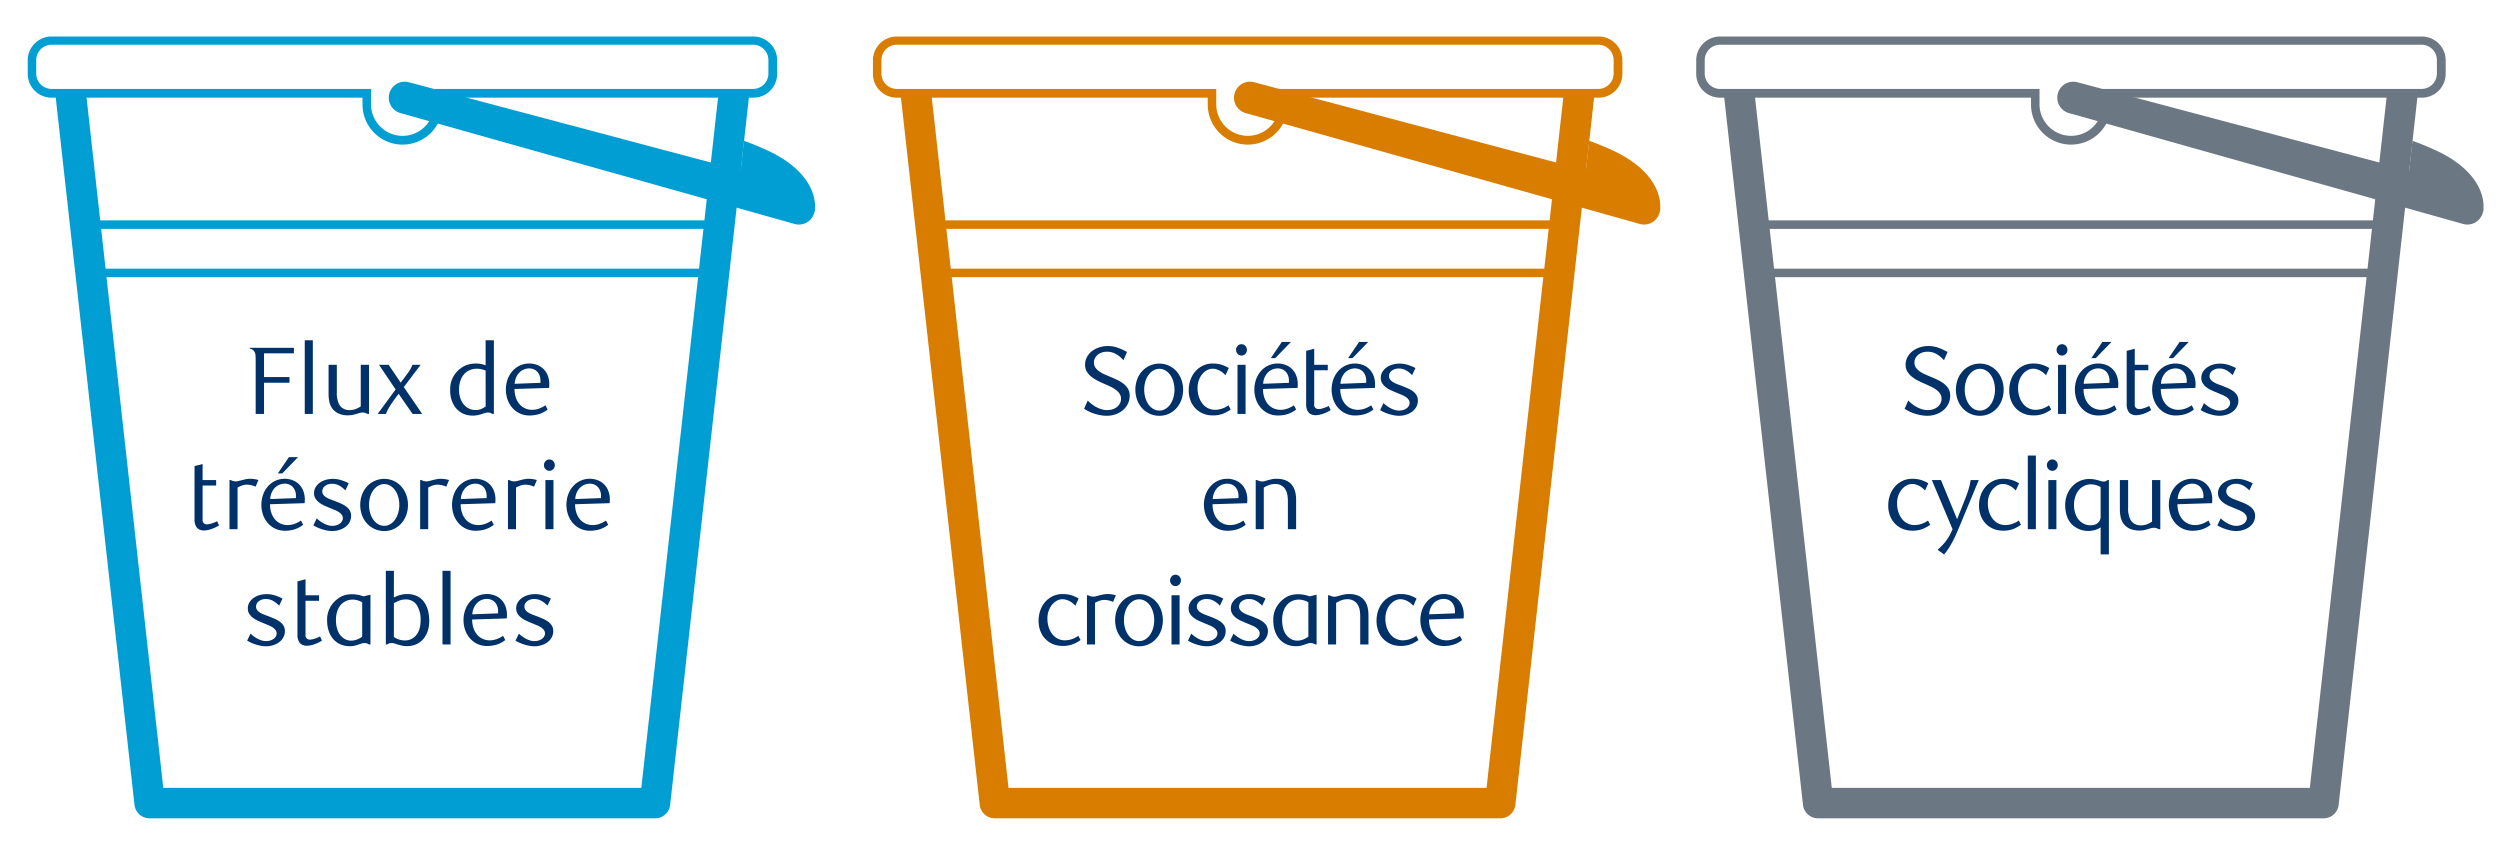 <svg id="Layer_1" data-name="Layer 1" xmlns="http://www.w3.org/2000/svg" viewBox="0 0 911 309"><path d="M238.7,298.2H54.5a5.529,5.529,0,0,1-5.5-5L20.2,34.6l11.1-1.2L59.5,287.1H233.7L261.9,33.4,273,34.6,244.2,293.3A5.522,5.522,0,0,1,238.7,298.2Z" style="fill:#009ed3"/><rect x="31.6" y="80.3" width="230.1" height="3.1" style="fill:#009ed3"/><rect x="33.7" y="97.9" width="225.8" height="3.1" style="fill:#009ed3"/><path d="M146.7,52.7a14.617,14.617,0,0,1-14.6-14.6V35.6H18.8a8.706,8.706,0,0,1-8.7-8.7V22a8.706,8.706,0,0,1,8.7-8.7H274.5a8.706,8.706,0,0,1,8.7,8.7v4.9a8.706,8.706,0,0,1-8.7,8.7H161.3v2.5A14.617,14.617,0,0,1,146.7,52.7ZM18.8,16.3a5.591,5.591,0,0,0-5.6,5.6v4.9a5.591,5.591,0,0,0,5.6,5.6H135.2V38a11.5,11.5,0,0,0,23,0V32.4H274.4a5.591,5.591,0,0,0,5.6-5.6V21.9a5.591,5.591,0,0,0-5.6-5.6Z" style="fill:#009ed3"/><path d="M297,75.7c.2-4.9-2.5-13.4-15.7-20.1a106.631,106.631,0,0,0-10.2-4.3l-1.2,10.8L149.1,30a5.824,5.824,0,1,0-3.2,11.2L289.5,81.6a5.81,5.81,0,0,0,7.2-4,4.432,4.432,0,0,0,.3-1.9" style="fill:#009ed3"/><path d="M546.7,298.2H362.5a5.529,5.529,0,0,1-5.5-5L328.2,34.6l11.1-1.2,28.2,253.7H541.7L569.9,33.4,581,34.6,552.2,293.3A5.522,5.522,0,0,1,546.7,298.2Z" style="fill:#d87d00"/><rect x="339.6" y="80.3" width="230.1" height="3.1" style="fill:#d87d00"/><rect x="341.7" y="97.9" width="225.8" height="3.1" style="fill:#d87d00"/><path d="M454.7,52.7a14.617,14.617,0,0,1-14.6-14.6V35.6H326.8a8.706,8.706,0,0,1-8.7-8.7V22a8.706,8.706,0,0,1,8.7-8.7H582.5a8.706,8.706,0,0,1,8.7,8.7v4.9a8.706,8.706,0,0,1-8.7,8.7H469.3v2.5A14.617,14.617,0,0,1,454.7,52.7ZM326.8,16.3a5.591,5.591,0,0,0-5.6,5.6v4.9a5.591,5.591,0,0,0,5.6,5.6H443.2V38a11.5,11.5,0,0,0,23,0V32.4H582.4a5.591,5.591,0,0,0,5.6-5.6V21.9a5.591,5.591,0,0,0-5.6-5.6Z" style="fill:#d87d00"/><path d="M605,75.7c.2-4.9-2.5-13.4-15.7-20.1a106.631,106.631,0,0,0-10.2-4.3l-1.2,10.8L457.1,30a5.824,5.824,0,0,0-3.2,11.2L597.5,81.6a5.81,5.81,0,0,0,7.2-4,4.432,4.432,0,0,0,.3-1.9" style="fill:#d87d00"/><path d="M846.7,298.2H662.5a5.529,5.529,0,0,1-5.5-5L628.2,34.6l11.1-1.2,28.2,253.7H841.7L869.9,33.4,881,34.6,852.2,293.3A5.522,5.522,0,0,1,846.7,298.2Z" style="fill:#6b7782"/><rect x="639.6" y="80.3" width="230.1" height="3.1" style="fill:#6b7782"/><rect x="641.7" y="97.9" width="225.8" height="3.1" style="fill:#6b7782"/><path d="M754.7,52.7a14.617,14.617,0,0,1-14.6-14.6V35.6H626.8a8.706,8.706,0,0,1-8.7-8.7V22a8.706,8.706,0,0,1,8.7-8.7H882.5a8.706,8.706,0,0,1,8.7,8.7v4.9a8.706,8.706,0,0,1-8.7,8.7H769.3v2.5A14.617,14.617,0,0,1,754.7,52.7ZM626.8,16.3a5.591,5.591,0,0,0-5.6,5.6v4.9a5.591,5.591,0,0,0,5.6,5.6H743.2V38a11.5,11.5,0,0,0,23,0V32.4H882.4a5.591,5.591,0,0,0,5.6-5.6V21.9a5.591,5.591,0,0,0-5.6-5.6Z" style="fill:#6b7782"/><path d="M905,75.7c.2-4.9-2.5-13.4-15.7-20.1a106.631,106.631,0,0,0-10.2-4.3l-1.2,10.8L757.1,30a5.824,5.824,0,0,0-3.2,11.2L897.5,81.6a5.81,5.81,0,0,0,7.2-4,4.432,4.432,0,0,0,.3-1.9" style="fill:#6b7782"/><path d="M107.1,128.76H96.213v8.645h9.276v2.065H96.213v11.375H93.168V131.56q0-1.19-.069-2.118a2.656,2.656,0,0,0-.56-1.522,2.03,2.03,0,0,0-.683-.595,2.12,2.12,0,0,0-.857-.28v-.316h16.1Z" style="fill:#003168"/><path d="M113.993,150.845h-2.94V124h2.94Z" style="fill:#003168"/><path d="M134.468,150.845h-.456a10.547,10.547,0,0,0-1.018-.4,2.667,2.667,0,0,0-.806-.122,4.084,4.084,0,0,0-1.141.157q-.543.157-1.157.35t-1.351.35a8.1,8.1,0,0,1-1.684.158,8.241,8.241,0,0,1-3.544-.683,5.942,5.942,0,0,1-2.35-1.977,6.846,6.846,0,0,1-.965-2.363,14.206,14.206,0,0,1-.263-2.852V132.925h3.01v10.01a8.894,8.894,0,0,0,.837,4.41,3.928,3.928,0,0,0,1.568,1.575,4.421,4.421,0,0,0,2.127.525,6.419,6.419,0,0,0,2.3-.385,9.019,9.019,0,0,0,1.883-.98V132.925h3.01Z" style="fill:#003168"/><path d="M147.138,141.045l6.72,9.8h-3.5l-5.075-7.315a47.532,47.532,0,0,0-3.1,4.287,15.264,15.264,0,0,0-1.558,3.028h-3.01l6.545-8.925-6.055-8.995h3.5l4.41,6.51q1.751-2.275,2.817-3.8a10.6,10.6,0,0,0,1.453-2.712h3.01Z" style="fill:#003168"/><path d="M179.967,150.845h-.491a3.9,3.9,0,0,0-.842-.4,2.553,2.553,0,0,0-.771-.122,3.741,3.741,0,0,0-1.123.175q-.561.175-1.21.385c-.433.14-.912.267-1.438.385a8.26,8.26,0,0,1-1.772.175,8.1,8.1,0,0,1-3.876-.875,7.576,7.576,0,0,1-2.648-2.31,9.6,9.6,0,0,1-1.333-2.8,11.929,11.929,0,0,1-.421-3.29,9.374,9.374,0,0,1,3.78-7.91,7.838,7.838,0,0,1,2.59-1.348,9.934,9.934,0,0,1,2.905-.437,9.478,9.478,0,0,1,2.17.21,15.251,15.251,0,0,1,1.471.42V124h3.009Zm-3.009-15.82a10.6,10.6,0,0,0-1.6-.49,7.483,7.483,0,0,0-1.6-.175,6.635,6.635,0,0,0-2.477.472,5.737,5.737,0,0,0-2.074,1.418,6.794,6.794,0,0,0-1.413,2.415,10.336,10.336,0,0,0-.523,3.465,9.6,9.6,0,0,0,.366,2.625,7.321,7.321,0,0,0,1.116,2.327,5.855,5.855,0,0,0,1.9,1.68,5.454,5.454,0,0,0,2.72.648,4.915,4.915,0,0,0,2.162-.455,8.032,8.032,0,0,0,1.431-.84Z" style="fill:#003168"/><path d="M187.492,141.745a9.665,9.665,0,0,0,.489,3.167,7.13,7.13,0,0,0,1.348,2.4,5.837,5.837,0,0,0,2.03,1.5,6.14,6.14,0,0,0,2.537.525,7.519,7.519,0,0,0,2.451-.42,10.258,10.258,0,0,0,2.415-1.225l.8,1.54a10.089,10.089,0,0,1-3.307,1.715,12.238,12.238,0,0,1-3.307.455,8.262,8.262,0,0,1-3.465-.718,8.167,8.167,0,0,1-2.723-2,9.168,9.168,0,0,1-1.785-3.01,11.236,11.236,0,0,1,.011-7.49,9.454,9.454,0,0,1,1.789-3.01,8.15,8.15,0,0,1,2.7-1.995,8.227,8.227,0,0,1,6.156-.227,6.74,6.74,0,0,1,2.333,1.435,6.832,6.832,0,0,1,1.6,2.38,8.624,8.624,0,0,1,.6,3.325q0,.281-.018.629t-.052.631Zm9.415-2.24a2.482,2.482,0,0,0,.034-.4v-.367a5.216,5.216,0,0,0-.331-1.925,4.2,4.2,0,0,0-.872-1.4,3.676,3.676,0,0,0-1.272-.858,3.956,3.956,0,0,0-1.5-.3,5.047,5.047,0,0,0-3.7,1.487,6.272,6.272,0,0,0-1.708,4.112Z" style="fill:#003168"/><path d="M78.608,192.127a13.779,13.779,0,0,1-1.418.6,11.551,11.551,0,0,1-1.487.42,7,7,0,0,1-1.417.157,4.024,4.024,0,0,1-1.4-.245,2.819,2.819,0,0,1-1.156-.805,4.637,4.637,0,0,1-.839-3.01V169.85l2.94-.77v5.845h4.935v1.995H73.831v12.32a1.537,1.537,0,0,0,1.715,1.82,3.757,3.757,0,0,0,.91-.122c.326-.083.659-.181,1-.3s.653-.24.945-.368.531-.239.718-.333l.7,1.506A10.225,10.225,0,0,1,78.608,192.127Z" style="fill:#003168"/><path d="M93.15,177.34a8.134,8.134,0,0,0-3.08-.736,5.756,5.756,0,0,0-1.715.263,9.77,9.77,0,0,0-1.785.789v15.189H83.63v-17.92h.455a4.156,4.156,0,0,0,.945.376,3.593,3.593,0,0,0,.875.113,4.39,4.39,0,0,0,1.1-.15l1.225-.322q.648-.168,1.4-.321a8.317,8.317,0,0,1,1.627-.151,10.772,10.772,0,0,1,2.906.455Z" style="fill:#003168"/><path d="M98.4,183.744a9.64,9.64,0,0,0,.49,3.168,7.121,7.121,0,0,0,1.347,2.4,5.831,5.831,0,0,0,2.03,1.5,6.141,6.141,0,0,0,2.538.526,7.544,7.544,0,0,0,2.45-.42,10.258,10.258,0,0,0,2.415-1.225l.8,1.539a10.1,10.1,0,0,1-3.308,1.715,12.2,12.2,0,0,1-3.307.455,8.28,8.28,0,0,1-3.465-.716,8.17,8.17,0,0,1-2.723-2,9.158,9.158,0,0,1-1.785-3.01,11.236,11.236,0,0,1,.011-7.49,9.454,9.454,0,0,1,1.789-3.01,8.13,8.13,0,0,1,2.7-1.994,8.221,8.221,0,0,1,6.156-.228,6.74,6.74,0,0,1,2.333,1.435,6.819,6.819,0,0,1,1.6,2.38,8.6,8.6,0,0,1,.6,3.325c0,.187-.006.4-.018.629s-.029.445-.052.63Zm9.415-2.239a2.5,2.5,0,0,0,.035-.4v-.368a5.232,5.232,0,0,0-.331-1.924,4.218,4.218,0,0,0-.873-1.4,3.66,3.66,0,0,0-1.272-.857,3.938,3.938,0,0,0-1.5-.3,5.047,5.047,0,0,0-3.7,1.487,6.272,6.272,0,0,0-1.708,4.112Zm-4.958-9h-1.609l4.022-5.915h3.323Z" style="fill:#003168"/><path d="M125.841,178.705a9.5,9.5,0,0,0-2.118-1.7,5.2,5.2,0,0,0-2.712-.719,4.035,4.035,0,0,0-2.555.79,2.415,2.415,0,0,0-1.016,1.982,2.012,2.012,0,0,0,.368,1.21,3.63,3.63,0,0,0,1,.912,8.893,8.893,0,0,0,1.452.736q.822.333,1.733.648,1.049.423,2.117.877a10.3,10.3,0,0,1,1.908,1.052,5.237,5.237,0,0,1,1.382,1.439,3.6,3.6,0,0,1,.542,2,4.775,4.775,0,0,1-.577,2.367,5.36,5.36,0,0,1-1.54,1.736,7.492,7.492,0,0,1-2.2,1.087,8.513,8.513,0,0,1-2.537.386,10.054,10.054,0,0,1-1.855-.178,16.12,16.12,0,0,1-1.855-.464,14.885,14.885,0,0,1-1.733-.66,13,13,0,0,1-1.452-.763l1.225-2.555a9.527,9.527,0,0,0,1.137.962,12.446,12.446,0,0,0,1.383.875,8.021,8.021,0,0,0,1.54.648,5.5,5.5,0,0,0,1.61.244,4.953,4.953,0,0,0,1.54-.226,4.3,4.3,0,0,0,1.207-.594,2.851,2.851,0,0,0,.8-.873,2.141,2.141,0,0,0,.3-1.1,2.021,2.021,0,0,0-.4-1.239,4.128,4.128,0,0,0-1.068-.979,8.84,8.84,0,0,0-1.522-.785q-.858-.35-1.768-.734-1.049-.418-2.065-.891a9.775,9.775,0,0,1-1.837-1.1,5.4,5.4,0,0,1-1.33-1.451,3.61,3.61,0,0,1-.507-1.938,4.155,4.155,0,0,1,.577-2.183,5.411,5.411,0,0,1,1.54-1.641,7.131,7.131,0,0,1,2.188-1.031,9.133,9.133,0,0,1,2.52-.349,9.943,9.943,0,0,1,3.167.5,17.123,17.123,0,0,1,2.642,1.116Z" style="fill:#003168"/><path d="M148.66,183.99a10.507,10.507,0,0,1-.682,3.85,9.376,9.376,0,0,1-1.855,3.01,8.365,8.365,0,0,1-2.748,1.96,8.19,8.19,0,0,1-3.36.7,8.39,8.39,0,0,1-3.412-.7,8.485,8.485,0,0,1-2.783-1.96,9.178,9.178,0,0,1-1.873-3.01,11.109,11.109,0,0,1,0-7.665,9.193,9.193,0,0,1,1.873-3.011,8.482,8.482,0,0,1,2.783-1.959,8.373,8.373,0,0,1,3.412-.7,8.174,8.174,0,0,1,3.36.7,8.362,8.362,0,0,1,2.748,1.959,9.391,9.391,0,0,1,1.855,3.011A10.41,10.41,0,0,1,148.66,183.99Zm-3.15.018a10.426,10.426,0,0,0-.419-3,7.992,7.992,0,0,0-1.151-2.409,5.736,5.736,0,0,0-1.745-1.607,4.208,4.208,0,0,0-2.163-.593,4.277,4.277,0,0,0-2.2.593,5.922,5.922,0,0,0-1.762,1.607A7.742,7.742,0,0,0,134.9,181a10.461,10.461,0,0,0-.418,3,10.325,10.325,0,0,0,.418,2.968,8.2,8.2,0,0,0,1.152,2.426,5.61,5.61,0,0,0,1.744,1.624,4.331,4.331,0,0,0,2.233.593,4.2,4.2,0,0,0,2.163-.593,5.613,5.613,0,0,0,1.745-1.624,8.223,8.223,0,0,0,1.151-2.426A10.291,10.291,0,0,0,145.51,184.008Z" style="fill:#003168"/><path d="M162.625,177.34a8.134,8.134,0,0,0-3.08-.736,5.747,5.747,0,0,0-1.715.263,9.77,9.77,0,0,0-1.785.789v15.189H153.1v-17.92h.455a4.156,4.156,0,0,0,.945.376,3.593,3.593,0,0,0,.875.113,4.376,4.376,0,0,0,1.1-.15l1.226-.322q.647-.168,1.4-.321a8.327,8.327,0,0,1,1.628-.151,10.771,10.771,0,0,1,2.9.455Z" style="fill:#003168"/><path d="M167.875,183.744a9.667,9.667,0,0,0,.49,3.168,7.14,7.14,0,0,0,1.348,2.4,5.822,5.822,0,0,0,2.03,1.5,6.137,6.137,0,0,0,2.537.526,7.535,7.535,0,0,0,2.45-.42,10.245,10.245,0,0,0,2.416-1.225l.8,1.539a10.089,10.089,0,0,1-3.307,1.715,12.2,12.2,0,0,1-3.308.455,8.272,8.272,0,0,1-3.464-.716,8.174,8.174,0,0,1-2.724-2,9.192,9.192,0,0,1-1.785-3.01,11.244,11.244,0,0,1,.012-7.49,9.454,9.454,0,0,1,1.789-3.01,8.12,8.12,0,0,1,2.7-1.994,8.221,8.221,0,0,1,6.156-.228,6.74,6.74,0,0,1,2.333,1.435,6.832,6.832,0,0,1,1.6,2.38,8.624,8.624,0,0,1,.6,3.325c0,.187,0,.4-.017.629s-.029.445-.052.63Zm9.416-2.239a2.609,2.609,0,0,0,.034-.4v-.368a5.211,5.211,0,0,0-.331-1.924,4.216,4.216,0,0,0-.872-1.4,3.669,3.669,0,0,0-1.272-.857,3.945,3.945,0,0,0-1.5-.3,5.045,5.045,0,0,0-3.7,1.487,6.273,6.273,0,0,0-1.709,4.112Z" style="fill:#003168"/><path d="M194.615,177.34a8.134,8.134,0,0,0-3.08-.736,5.751,5.751,0,0,0-1.715.263,9.77,9.77,0,0,0-1.785.789v15.189H185.1v-17.92h.455a4.156,4.156,0,0,0,.945.376,3.593,3.593,0,0,0,.875.113,4.39,4.39,0,0,0,1.1-.15l1.225-.322q.646-.168,1.4-.321a8.317,8.317,0,0,1,1.627-.151,10.765,10.765,0,0,1,2.905.455Z" style="fill:#003168"/><path d="M202.175,169.535a2.035,2.035,0,0,1-.56,1.417,1.855,1.855,0,0,1-1.435.612,1.83,1.83,0,0,1-1.382-.612,2,2,0,0,1-.578-1.417,2.089,2.089,0,0,1,.578-1.488,1.833,1.833,0,0,1,1.382-.612,1.858,1.858,0,0,1,1.435.612A2.126,2.126,0,0,1,202.175,169.535Zm-.49,23.31h-2.94v-17.92h2.94Z" style="fill:#003168"/><path d="M209.56,183.744a9.64,9.64,0,0,0,.49,3.168,7.121,7.121,0,0,0,1.347,2.4,5.84,5.84,0,0,0,2.03,1.5,6.141,6.141,0,0,0,2.538.526,7.544,7.544,0,0,0,2.45-.42,10.239,10.239,0,0,0,2.415-1.225l.8,1.539a10.1,10.1,0,0,1-3.307,1.715,12.206,12.206,0,0,1-3.308.455,8.28,8.28,0,0,1-3.465-.716,8.17,8.17,0,0,1-2.723-2,9.175,9.175,0,0,1-1.785-3.01,11.228,11.228,0,0,1,.012-7.49,9.433,9.433,0,0,1,1.788-3.01,8.13,8.13,0,0,1,2.7-1.994,8.224,8.224,0,0,1,6.157-.228,6.583,6.583,0,0,1,3.928,3.815,8.6,8.6,0,0,1,.6,3.325c0,.187-.006.4-.018.629s-.029.445-.052.63Zm9.415-2.239a2.5,2.5,0,0,0,.035-.4v-.368a5.232,5.232,0,0,0-.331-1.924,4.216,4.216,0,0,0-.872-1.4,3.673,3.673,0,0,0-1.273-.857,3.937,3.937,0,0,0-1.5-.3,5.047,5.047,0,0,0-3.7,1.487,6.277,6.277,0,0,0-1.708,4.112Z" style="fill:#003168"/><path d="M101.709,220.705a9.477,9.477,0,0,0-2.118-1.7,5.2,5.2,0,0,0-2.712-.719,4.037,4.037,0,0,0-2.555.79,2.414,2.414,0,0,0-1.015,1.982,2.011,2.011,0,0,0,.367,1.21,3.63,3.63,0,0,0,1,.912,8.934,8.934,0,0,0,1.452.736q.822.333,1.733.648,1.05.423,2.117.877a10.3,10.3,0,0,1,1.908,1.052,5.237,5.237,0,0,1,1.382,1.439,3.605,3.605,0,0,1,.543,2,4.775,4.775,0,0,1-.578,2.367,5.36,5.36,0,0,1-1.54,1.736,7.492,7.492,0,0,1-2.2,1.087,8.513,8.513,0,0,1-2.537.386,10.063,10.063,0,0,1-1.855-.178,16.12,16.12,0,0,1-1.855-.464,14.885,14.885,0,0,1-1.733-.66,13.093,13.093,0,0,1-1.452-.763l1.225-2.555a9.462,9.462,0,0,0,1.138.962,12.525,12.525,0,0,0,1.382.875,8.048,8.048,0,0,0,1.54.648,5.509,5.509,0,0,0,1.61.244,4.953,4.953,0,0,0,1.54-.226A4.3,4.3,0,0,0,99.7,232.8a2.851,2.851,0,0,0,.805-.873,2.141,2.141,0,0,0,.3-1.1,2.021,2.021,0,0,0-.4-1.239,4.139,4.139,0,0,0-1.067-.979,8.888,8.888,0,0,0-1.523-.785q-.858-.35-1.767-.734-1.05-.418-2.065-.891a9.751,9.751,0,0,1-1.838-1.1,5.4,5.4,0,0,1-1.33-1.451,3.61,3.61,0,0,1-.507-1.938,4.155,4.155,0,0,1,.577-2.183,5.4,5.4,0,0,1,1.541-1.641,7.136,7.136,0,0,1,2.187-1.031,9.133,9.133,0,0,1,2.52-.349,9.949,9.949,0,0,1,3.168.5,17.165,17.165,0,0,1,2.642,1.116Z" style="fill:#003168"/><path d="M116.111,234.127a13.873,13.873,0,0,1-1.418.6,11.643,11.643,0,0,1-1.487.42,7.012,7.012,0,0,1-1.418.157,4.024,4.024,0,0,1-1.4-.245,2.823,2.823,0,0,1-1.155-.805,4.631,4.631,0,0,1-.84-3.01V211.85l2.94-.77v5.845h4.935v1.995h-4.935v12.32a1.537,1.537,0,0,0,1.715,1.82,3.751,3.751,0,0,0,.91-.122c.327-.083.659-.181,1-.3s.652-.24.944-.368.531-.239.718-.333l.7,1.506A10.389,10.389,0,0,1,116.111,234.127Z" style="fill:#003168"/><path d="M134.993,234.845H134.5a3.9,3.9,0,0,0-.842-.4,2.8,2.8,0,0,0-.842-.122,3.525,3.525,0,0,0-1.07.174q-.543.175-1.175.4a12.7,12.7,0,0,1-1.368.4,7.36,7.36,0,0,1-1.684.175,8.311,8.311,0,0,1-3.683-.77,7.331,7.331,0,0,1-2.6-2.065,9.013,9.013,0,0,1-1.526-2.958,11.956,11.956,0,0,1-.508-3.518A9.3,9.3,0,0,1,123,218.255a7.159,7.159,0,0,1,2.456-1.313,9.419,9.419,0,0,1,2.736-.4,11.447,11.447,0,0,1,2.385.246,11.641,11.641,0,0,1,1.859.525l2.561-.595Zm-3.01-15.367a7.2,7.2,0,0,0-1.552-.681,6.284,6.284,0,0,0-1.935-.3,5.936,5.936,0,0,0-2.285.453,5.458,5.458,0,0,0-1.935,1.362,6.713,6.713,0,0,0-1.343,2.322,9.805,9.805,0,0,0-.505,3.3,10.569,10.569,0,0,0,.628,3.823,6.031,6.031,0,0,0,1.847,2.6,4.722,4.722,0,0,0,3.139,1.083,5.029,5.029,0,0,0,1.273-.158,6.817,6.817,0,0,0,1.116-.384,8.089,8.089,0,0,0,.906-.471,4.969,4.969,0,0,0,.646-.453Z" style="fill:#003168"/><path d="M143.533,217.717a11.317,11.317,0,0,1,2.345-.908,9.292,9.292,0,0,1,2.415-.339,8.58,8.58,0,0,1,3.675.753,6.528,6.528,0,0,1,2.66,2.292,9.424,9.424,0,0,1,1.4,3.219,15.524,15.524,0,0,1,.385,3.4,12.616,12.616,0,0,1-.4,3.325,9.287,9.287,0,0,1-1.312,2.8,7.286,7.286,0,0,1-2.59,2.309,7.88,7.88,0,0,1-3.815.875,8.4,8.4,0,0,1-1.8-.174c-.525-.118-1.009-.245-1.452-.385l-1.225-.386a3.794,3.794,0,0,0-1.12-.174,2.858,2.858,0,0,0-1.645.525h-.455V208h2.94Zm0,14.366a4.069,4.069,0,0,0,.647.437,6.211,6.211,0,0,0,.928.418,7.791,7.791,0,0,0,1.12.315,6.11,6.11,0,0,0,1.225.122,5.469,5.469,0,0,0,2.362-.472,5.123,5.123,0,0,0,1.7-1.274,6.425,6.425,0,0,0,1.347-2.48,10.807,10.807,0,0,0,.4-3,9.7,9.7,0,0,0-1.435-5.744,4.694,4.694,0,0,0-4.025-1.972,6.315,6.315,0,0,0-2.258.419,13.991,13.991,0,0,0-2.012.942Z" style="fill:#003168"/><path d="M164.183,234.845h-2.94V208h2.94Z" style="fill:#003168"/><path d="M172.058,225.744a9.667,9.667,0,0,0,.489,3.168,7.14,7.14,0,0,0,1.348,2.4,5.822,5.822,0,0,0,2.03,1.5,6.14,6.14,0,0,0,2.537.526,7.546,7.546,0,0,0,2.451-.42,10.258,10.258,0,0,0,2.415-1.225l.8,1.539a10.089,10.089,0,0,1-3.307,1.715,12.2,12.2,0,0,1-3.307.455,8.276,8.276,0,0,1-3.465-.716,8.16,8.16,0,0,1-2.723-2,9.177,9.177,0,0,1-1.786-3.01,11.244,11.244,0,0,1,.012-7.49,9.454,9.454,0,0,1,1.789-3.01,8.12,8.12,0,0,1,2.7-1.994,8.221,8.221,0,0,1,6.156-.228,6.74,6.74,0,0,1,2.333,1.435,6.832,6.832,0,0,1,1.6,2.38,8.624,8.624,0,0,1,.6,3.325c0,.187-.006.4-.018.629s-.029.445-.052.63Zm9.415-2.239a2.491,2.491,0,0,0,.034-.4v-.368a5.211,5.211,0,0,0-.331-1.924,4.2,4.2,0,0,0-.872-1.4,3.66,3.66,0,0,0-1.272-.857,3.945,3.945,0,0,0-1.5-.3,5.045,5.045,0,0,0-3.7,1.487,6.273,6.273,0,0,0-1.709,4.112Z" style="fill:#003168"/><path d="M199.5,220.705a9.5,9.5,0,0,0-2.118-1.7,5.206,5.206,0,0,0-2.713-.719,4.039,4.039,0,0,0-2.555.79,2.417,2.417,0,0,0-1.015,1.982,2.012,2.012,0,0,0,.368,1.21,3.625,3.625,0,0,0,1,.912,8.9,8.9,0,0,0,1.453.736q.822.333,1.732.648,1.05.423,2.118.877a10.288,10.288,0,0,1,1.907,1.052,5.24,5.24,0,0,1,1.383,1.439,3.6,3.6,0,0,1,.542,2,4.775,4.775,0,0,1-.577,2.367,5.36,5.36,0,0,1-1.54,1.736,7.492,7.492,0,0,1-2.2,1.087,8.519,8.519,0,0,1-2.538.386,10.063,10.063,0,0,1-1.855-.178,16.172,16.172,0,0,1-1.855-.464,14.869,14.869,0,0,1-1.732-.66,13.113,13.113,0,0,1-1.453-.763l1.225-2.555a9.62,9.62,0,0,0,1.138.962,12.525,12.525,0,0,0,1.382.875,8.048,8.048,0,0,0,1.54.648,5.514,5.514,0,0,0,1.61.244,4.948,4.948,0,0,0,1.54-.226,4.308,4.308,0,0,0,1.208-.594,2.864,2.864,0,0,0,.8-.873,2.14,2.14,0,0,0,.3-1.1,2.02,2.02,0,0,0-.4-1.239,4.128,4.128,0,0,0-1.068-.979,8.84,8.84,0,0,0-1.522-.785q-.858-.35-1.768-.734-1.05-.418-2.065-.891a9.743,9.743,0,0,1-1.837-1.1,5.379,5.379,0,0,1-1.33-1.451,3.6,3.6,0,0,1-.508-1.938,4.155,4.155,0,0,1,.578-2.183,5.411,5.411,0,0,1,1.54-1.641,7.131,7.131,0,0,1,2.188-1.031,9.133,9.133,0,0,1,2.52-.349,9.943,9.943,0,0,1,3.167.5,17.165,17.165,0,0,1,2.642,1.116Z" style="fill:#003168"/><path d="M409.381,131.28a10.368,10.368,0,0,0-2.548-2.17,6.445,6.445,0,0,0-3.462-.945,5.734,5.734,0,0,0-1.881.3,4.736,4.736,0,0,0-1.493.823,3.946,3.946,0,0,0-1,1.242,3.435,3.435,0,0,0-.369,1.593,3.133,3.133,0,0,0,.51,1.8,5.546,5.546,0,0,0,1.355,1.365,10.585,10.585,0,0,0,1.9,1.085q1.054.472,2.147.928,1.266.525,2.533,1.12a12.244,12.244,0,0,1,2.287,1.382,6.659,6.659,0,0,1,1.655,1.838,4.792,4.792,0,0,1,.633,2.52,6.637,6.637,0,0,1-.7,3.08,7.189,7.189,0,0,1-1.861,2.31A8.417,8.417,0,0,1,406.415,151a9.639,9.639,0,0,1-3.089.508,12.744,12.744,0,0,1-2.264-.206,18.322,18.322,0,0,1-2.229-.551,15.633,15.633,0,0,1-2.053-.809,13.481,13.481,0,0,1-1.735-.989l1.33-3.01a13.443,13.443,0,0,0,1.384,1.26,11.265,11.265,0,0,0,1.7,1.12,10.819,10.819,0,0,0,1.926.805,6.945,6.945,0,0,0,2.068.315,6.2,6.2,0,0,0,2.014-.316,5.074,5.074,0,0,0,1.594-.858,4.02,4.02,0,0,0,1.05-1.3,3.6,3.6,0,0,0,.386-1.665,3.246,3.246,0,0,0-.525-1.841,5.807,5.807,0,0,0-1.4-1.437,11.769,11.769,0,0,0-2-1.174q-1.12-.525-2.31-1.051-1.226-.526-2.45-1.157a12.34,12.34,0,0,1-2.2-1.437,6.98,6.98,0,0,1-1.592-1.84,4.687,4.687,0,0,1-.613-2.437,5.8,5.8,0,0,1,.718-2.892,6.838,6.838,0,0,1,1.891-2.155,8.651,8.651,0,0,1,2.645-1.333,10.145,10.145,0,0,1,3.012-.455,10.6,10.6,0,0,1,3.817.682,22.525,22.525,0,0,1,3.187,1.488Z" style="fill:#003168"/><path d="M431.127,141.99a10.511,10.511,0,0,1-.683,3.85,9.341,9.341,0,0,1-1.855,3.01,8.351,8.351,0,0,1-2.747,1.96,8.19,8.19,0,0,1-3.36.7,8.428,8.428,0,0,1-6.2-2.66,9.178,9.178,0,0,1-1.873-3.01,11.109,11.109,0,0,1,0-7.665,9.178,9.178,0,0,1,1.873-3.01,8.481,8.481,0,0,1,2.782-1.96,8.381,8.381,0,0,1,3.413-.7,8.174,8.174,0,0,1,3.36.7,8.351,8.351,0,0,1,2.747,1.96,9.341,9.341,0,0,1,1.855,3.01A10.411,10.411,0,0,1,431.127,141.99Zm-3.15.017a10.424,10.424,0,0,0-.419-3,7.992,7.992,0,0,0-1.151-2.409,5.732,5.732,0,0,0-1.745-1.606,4.2,4.2,0,0,0-2.163-.594,4.266,4.266,0,0,0-2.2.594,5.9,5.9,0,0,0-1.762,1.606A7.742,7.742,0,0,0,417.37,139a10.424,10.424,0,0,0-.418,3,10.3,10.3,0,0,0,.418,2.969,8.218,8.218,0,0,0,1.152,2.427,5.631,5.631,0,0,0,1.744,1.623,4.329,4.329,0,0,0,2.233.594,4.2,4.2,0,0,0,2.163-.594,5.656,5.656,0,0,0,1.745-1.623,8.242,8.242,0,0,0,1.151-2.427A10.3,10.3,0,0,0,427.977,142.007Z" style="fill:#003168"/><path d="M445.893,150.67a9.848,9.848,0,0,1-4.007.7,8.973,8.973,0,0,1-3.483-.665,8.225,8.225,0,0,1-2.765-1.873,8.451,8.451,0,0,1-1.82-2.887,10.231,10.231,0,0,1-.647-3.71,11.134,11.134,0,0,1,.665-3.92,9.428,9.428,0,0,1,1.837-3.08,8.5,8.5,0,0,1,2.765-2.03,8.125,8.125,0,0,1,3.448-.735,10.9,10.9,0,0,1,3.167.42,11.922,11.922,0,0,1,2.713,1.225l-1.19,2.625q-.351-.38-.84-.811a6.518,6.518,0,0,0-1.1-.776,7.084,7.084,0,0,0-1.312-.569,4.807,4.807,0,0,0-1.47-.224,4.2,4.2,0,0,0-2,.524,5.884,5.884,0,0,0-1.75,1.449,7.46,7.46,0,0,0-1.242,2.2,8.028,8.028,0,0,0-.472,2.81,10.181,10.181,0,0,0,.525,3.405,7.909,7.909,0,0,0,1.4,2.514,5.764,5.764,0,0,0,4.445,2.078,8.687,8.687,0,0,0,2.222-.333,8.96,8.96,0,0,0,2.678-1.312l.805,1.54A14.716,14.716,0,0,1,445.893,150.67Z" style="fill:#003168"/><path d="M454.377,127.535a2.036,2.036,0,0,1-.56,1.417,1.857,1.857,0,0,1-1.435.613,1.829,1.829,0,0,1-1.382-.613,2,2,0,0,1-.578-1.417,2.088,2.088,0,0,1,.578-1.488,1.832,1.832,0,0,1,1.382-.612,1.859,1.859,0,0,1,1.435.612A2.13,2.13,0,0,1,454.377,127.535Zm-.49,23.31h-2.94v-17.92h2.94Z" style="fill:#003168"/><path d="M460.239,141.745a9.639,9.639,0,0,0,.49,3.167,7.129,7.129,0,0,0,1.347,2.4,5.846,5.846,0,0,0,2.03,1.5,6.146,6.146,0,0,0,2.539.525,7.512,7.512,0,0,0,2.449-.42,10.264,10.264,0,0,0,2.416-1.225l.8,1.54a10.1,10.1,0,0,1-3.307,1.715,12.245,12.245,0,0,1-3.308.455,8.265,8.265,0,0,1-3.465-.718,8.153,8.153,0,0,1-2.722-2,9.151,9.151,0,0,1-1.785-3.01,11.236,11.236,0,0,1,.011-7.49,9.451,9.451,0,0,1,1.788-3.01,8.174,8.174,0,0,1,2.7-1.995,8.227,8.227,0,0,1,6.156-.227,6.583,6.583,0,0,1,3.928,3.815,8.6,8.6,0,0,1,.6,3.325q0,.281-.017.629t-.052.631Zm9.415-2.24a2.379,2.379,0,0,0,.035-.4v-.367a5.216,5.216,0,0,0-.332-1.925,4.2,4.2,0,0,0-.871-1.4,3.69,3.69,0,0,0-1.273-.858,3.955,3.955,0,0,0-1.5-.3,5.047,5.047,0,0,0-3.7,1.487,6.273,6.273,0,0,0-1.709,4.112Zm-4.958-9h-1.608l4.021-5.915h3.323Z" style="fill:#003168"/><path d="M483.682,150.127a13.868,13.868,0,0,1-1.418.595,11.325,11.325,0,0,1-1.487.42,6.938,6.938,0,0,1-1.418.158,4.024,4.024,0,0,1-1.4-.245,2.813,2.813,0,0,1-1.154-.805,4.625,4.625,0,0,1-.84-3.01V127.85l2.939-.77v5.845h4.936v1.995H478.9v12.32a1.537,1.537,0,0,0,1.715,1.82,3.755,3.755,0,0,0,.91-.123q.489-.122,1-.3t.945-.368c.292-.128.53-.239.717-.332l.7,1.5A10.306,10.306,0,0,1,483.682,150.127Z" style="fill:#003168"/><path d="M488.393,141.745a9.639,9.639,0,0,0,.49,3.167,7.112,7.112,0,0,0,1.347,2.4,5.846,5.846,0,0,0,2.03,1.5,6.136,6.136,0,0,0,2.537.525,7.524,7.524,0,0,0,2.451-.42,10.233,10.233,0,0,0,2.414-1.225l.805,1.54a10.089,10.089,0,0,1-3.307,1.715,12.238,12.238,0,0,1-3.307.455,8.144,8.144,0,0,1-6.189-2.713,9.2,9.2,0,0,1-1.785-3.01,11.228,11.228,0,0,1,.012-7.49,9.454,9.454,0,0,1,1.789-3.01,8.14,8.14,0,0,1,2.7-1.995,8.227,8.227,0,0,1,6.156-.227,6.749,6.749,0,0,1,2.333,1.435,6.832,6.832,0,0,1,1.6,2.38,8.624,8.624,0,0,1,.6,3.325c0,.187,0,.4-.017.629s-.029.444-.053.631Zm9.415-2.24a2.6,2.6,0,0,0,.034-.4v-.367a5.237,5.237,0,0,0-.33-1.925,4.218,4.218,0,0,0-.873-1.4,3.686,3.686,0,0,0-1.272-.858,3.956,3.956,0,0,0-1.5-.3,5.043,5.043,0,0,0-3.7,1.487,6.272,6.272,0,0,0-1.708,4.112Zm-4.958-9h-1.61l4.023-5.915h3.323Z" style="fill:#003168"/><path d="M514.566,136.705a9.486,9.486,0,0,0-2.118-1.7,5.213,5.213,0,0,0-2.712-.717,4.036,4.036,0,0,0-2.555.789,2.414,2.414,0,0,0-1.015,1.981,2.014,2.014,0,0,0,.367,1.211,3.63,3.63,0,0,0,1,.912,8.854,8.854,0,0,0,1.452.736q.822.333,1.733.648,1.05.423,2.117.877a10.2,10.2,0,0,1,1.907,1.053,5.194,5.194,0,0,1,1.383,1.438,3.612,3.612,0,0,1,.543,2,4.776,4.776,0,0,1-.578,2.368,5.37,5.37,0,0,1-1.539,1.736,7.5,7.5,0,0,1-2.2,1.087,8.524,8.524,0,0,1-2.538.386,10.054,10.054,0,0,1-1.855-.178,16.489,16.489,0,0,1-1.855-.464,14.817,14.817,0,0,1-1.733-.66,13.024,13.024,0,0,1-1.453-.763l1.226-2.555a9.688,9.688,0,0,0,1.137.962,12.634,12.634,0,0,0,1.383.875,8.039,8.039,0,0,0,1.539.648,5.522,5.522,0,0,0,1.611.245,4.986,4.986,0,0,0,1.54-.227,4.3,4.3,0,0,0,1.207-.594,2.854,2.854,0,0,0,.8-.874,2.125,2.125,0,0,0,.3-1.1,2.033,2.033,0,0,0-.4-1.24,4.192,4.192,0,0,0-1.068-.978,9,9,0,0,0-1.523-.785q-.857-.35-1.767-.734c-.7-.279-1.388-.576-2.066-.89a9.781,9.781,0,0,1-1.837-1.1,5.377,5.377,0,0,1-1.33-1.45,3.6,3.6,0,0,1-.507-1.938,4.157,4.157,0,0,1,.577-2.183,5.426,5.426,0,0,1,1.54-1.642,7.163,7.163,0,0,1,2.188-1.03,9.131,9.131,0,0,1,2.519-.349,9.94,9.94,0,0,1,3.168.5,17.137,17.137,0,0,1,2.643,1.116Z" style="fill:#003168"/><path d="M441.855,183.744a9.64,9.64,0,0,0,.49,3.168,7.121,7.121,0,0,0,1.347,2.4,5.831,5.831,0,0,0,2.03,1.5,6.141,6.141,0,0,0,2.538.526,7.544,7.544,0,0,0,2.45-.42,10.239,10.239,0,0,0,2.415-1.225l.805,1.539a10.1,10.1,0,0,1-3.307,1.715,12.206,12.206,0,0,1-3.308.455,8.28,8.28,0,0,1-3.465-.716,8.17,8.17,0,0,1-2.723-2,9.175,9.175,0,0,1-1.785-3.01,11.228,11.228,0,0,1,.012-7.49,9.433,9.433,0,0,1,1.788-3.01,8.13,8.13,0,0,1,2.7-1.994A8.224,8.224,0,0,1,450,174.96a6.583,6.583,0,0,1,3.928,3.815,8.6,8.6,0,0,1,.6,3.325c0,.187-.006.4-.018.629s-.029.445-.052.63Zm9.415-2.239a2.5,2.5,0,0,0,.035-.4v-.368a5.232,5.232,0,0,0-.331-1.924,4.232,4.232,0,0,0-.872-1.4,3.673,3.673,0,0,0-1.273-.857,3.937,3.937,0,0,0-1.5-.3,5.047,5.047,0,0,0-3.7,1.487,6.272,6.272,0,0,0-1.708,4.112Z" style="fill:#003168"/><path d="M469.305,192.845v-10.01a14.969,14.969,0,0,0-.192-2.556,5.08,5.08,0,0,0-.683-1.854,3.988,3.988,0,0,0-1.575-1.54,4.382,4.382,0,0,0-2.1-.526,6.494,6.494,0,0,0-2.31.385,11.458,11.458,0,0,0-1.925.945v15.156h-2.94v-17.92h.456a7.766,7.766,0,0,0,1,.4,2.811,2.811,0,0,0,.824.122,3.95,3.95,0,0,0,1.1-.157c.363-.1.749-.216,1.158-.332s.865-.228,1.368-.333a8.372,8.372,0,0,1,1.7-.157q4.07,0,5.86,2.625a7.138,7.138,0,0,1,.982,2.362,13.346,13.346,0,0,1,.279,2.853v10.535Z" style="fill:#003168"/><path d="M391.185,234.67a9.838,9.838,0,0,1-4.008.7,8.967,8.967,0,0,1-3.482-.664,8.215,8.215,0,0,1-2.765-1.873,8.43,8.43,0,0,1-1.82-2.887,10.237,10.237,0,0,1-.648-3.711,11.165,11.165,0,0,1,.665-3.92,9.451,9.451,0,0,1,1.838-3.08,8.48,8.48,0,0,1,2.764-2.029,8.128,8.128,0,0,1,3.448-.735,10.877,10.877,0,0,1,3.168.42,11.935,11.935,0,0,1,2.712,1.225l-1.19,2.625a11.1,11.1,0,0,0-.84-.81,6.457,6.457,0,0,0-1.1-.777,7.161,7.161,0,0,0-1.313-.569,4.808,4.808,0,0,0-1.47-.225,4.19,4.19,0,0,0-2,.525,5.857,5.857,0,0,0-1.75,1.449,7.46,7.46,0,0,0-1.242,2.2,8.03,8.03,0,0,0-.473,2.811,10.179,10.179,0,0,0,.525,3.4,7.929,7.929,0,0,0,1.4,2.514,5.764,5.764,0,0,0,4.445,2.078,8.739,8.739,0,0,0,2.223-.332,9.01,9.01,0,0,0,2.677-1.313l.805,1.539A14.637,14.637,0,0,1,391.185,234.67Z" style="fill:#003168"/><path d="M405.607,219.34a8.134,8.134,0,0,0-3.08-.736,5.756,5.756,0,0,0-1.715.263,9.77,9.77,0,0,0-1.785.789v15.189h-2.94v-17.92h.455a4.156,4.156,0,0,0,.945.376,3.606,3.606,0,0,0,.875.113,4.39,4.39,0,0,0,1.1-.15l1.225-.322q.648-.168,1.4-.321a8.317,8.317,0,0,1,1.627-.151,10.772,10.772,0,0,1,2.906.455Z" style="fill:#003168"/><path d="M423.745,225.99a10.508,10.508,0,0,1-.683,3.85,9.358,9.358,0,0,1-1.855,3.01,8.355,8.355,0,0,1-2.748,1.96,8.186,8.186,0,0,1-3.359.7,8.4,8.4,0,0,1-3.413-.7,8.485,8.485,0,0,1-2.783-1.96,9.193,9.193,0,0,1-1.872-3.01,11.109,11.109,0,0,1,0-7.665,9.208,9.208,0,0,1,1.872-3.011,8.482,8.482,0,0,1,2.783-1.959,8.381,8.381,0,0,1,3.413-.7,8.169,8.169,0,0,1,3.359.7,8.352,8.352,0,0,1,2.748,1.959,9.374,9.374,0,0,1,1.855,3.011A10.411,10.411,0,0,1,423.745,225.99Zm-3.151.018a10.391,10.391,0,0,0-.419-3,7.968,7.968,0,0,0-1.151-2.409,5.733,5.733,0,0,0-1.744-1.607,4.213,4.213,0,0,0-2.163-.593,4.278,4.278,0,0,0-2.2.593,5.934,5.934,0,0,0-1.762,1.607A7.763,7.763,0,0,0,409.988,223a10.426,10.426,0,0,0-.419,3,10.291,10.291,0,0,0,.419,2.968,8.175,8.175,0,0,0,1.152,2.426,5.6,5.6,0,0,0,1.744,1.624,4.328,4.328,0,0,0,2.233.593,4.2,4.2,0,0,0,2.163-.593,5.61,5.61,0,0,0,1.744-1.624,8.2,8.2,0,0,0,1.151-2.426A10.257,10.257,0,0,0,420.594,226.008Z" style="fill:#003168"/><path d="M430.332,211.535a2.031,2.031,0,0,1-.561,1.417,1.855,1.855,0,0,1-1.435.612,1.83,1.83,0,0,1-1.382-.612,2,2,0,0,1-.578-1.417,2.089,2.089,0,0,1,.578-1.488,1.833,1.833,0,0,1,1.382-.612,1.858,1.858,0,0,1,1.435.612A2.123,2.123,0,0,1,430.332,211.535Zm-.491,23.31H426.9v-17.92h2.94Z" style="fill:#003168"/><path d="M444.535,220.705a9.5,9.5,0,0,0-2.118-1.7,5.2,5.2,0,0,0-2.712-.719,4.04,4.04,0,0,0-2.556.79,2.417,2.417,0,0,0-1.015,1.982,2.012,2.012,0,0,0,.368,1.21,3.63,3.63,0,0,0,1,.912,8.852,8.852,0,0,0,1.452.736q.822.333,1.733.648,1.049.423,2.117.877a10.288,10.288,0,0,1,1.907,1.052,5.226,5.226,0,0,1,1.383,1.439,3.6,3.6,0,0,1,.542,2,4.775,4.775,0,0,1-.577,2.367,5.36,5.36,0,0,1-1.54,1.736,7.492,7.492,0,0,1-2.2,1.087,8.519,8.519,0,0,1-2.538.386,10.063,10.063,0,0,1-1.855-.178,16.224,16.224,0,0,1-1.855-.464,14.938,14.938,0,0,1-1.732-.66,13.113,13.113,0,0,1-1.453-.763l1.225-2.555a9.62,9.62,0,0,0,1.138.962,12.446,12.446,0,0,0,1.383.875,8,8,0,0,0,1.54.648,5.5,5.5,0,0,0,1.609.244,4.948,4.948,0,0,0,1.54-.226,4.3,4.3,0,0,0,1.208-.594,2.864,2.864,0,0,0,.805-.873,2.141,2.141,0,0,0,.3-1.1,2.021,2.021,0,0,0-.4-1.239,4.128,4.128,0,0,0-1.068-.979,8.84,8.84,0,0,0-1.522-.785q-.858-.35-1.768-.734-1.048-.418-2.065-.891a9.775,9.775,0,0,1-1.837-1.1,5.4,5.4,0,0,1-1.33-1.451,3.6,3.6,0,0,1-.507-1.938,4.155,4.155,0,0,1,.577-2.183,5.411,5.411,0,0,1,1.54-1.641,7.131,7.131,0,0,1,2.188-1.031,9.133,9.133,0,0,1,2.52-.349,9.943,9.943,0,0,1,3.167.5,17.165,17.165,0,0,1,2.642,1.116Z" style="fill:#003168"/><path d="M459.92,220.705a9.517,9.517,0,0,0-2.117-1.7,5.208,5.208,0,0,0-2.713-.719,4.035,4.035,0,0,0-2.555.79,2.414,2.414,0,0,0-1.015,1.982,2.011,2.011,0,0,0,.367,1.21,3.63,3.63,0,0,0,1,.912,8.934,8.934,0,0,0,1.452.736q.822.333,1.733.648,1.05.423,2.118.877A10.353,10.353,0,0,1,460.1,226.5a5.251,5.251,0,0,1,1.382,1.439,3.605,3.605,0,0,1,.543,2,4.775,4.775,0,0,1-.578,2.367,5.36,5.36,0,0,1-1.54,1.736,7.492,7.492,0,0,1-2.2,1.087,8.513,8.513,0,0,1-2.537.386,10.063,10.063,0,0,1-1.855-.178,16.12,16.12,0,0,1-1.855-.464,14.885,14.885,0,0,1-1.733-.66,13.093,13.093,0,0,1-1.452-.763l1.225-2.555a9.527,9.527,0,0,0,1.137.962,12.634,12.634,0,0,0,1.383.875,8.048,8.048,0,0,0,1.54.648,5.509,5.509,0,0,0,1.61.244,4.946,4.946,0,0,0,1.539-.226,4.308,4.308,0,0,0,1.208-.594,2.867,2.867,0,0,0,.806-.873,2.15,2.15,0,0,0,.3-1.1,2.021,2.021,0,0,0-.4-1.239,4.144,4.144,0,0,0-1.068-.979,8.866,8.866,0,0,0-1.521-.785q-.859-.35-1.768-.734-1.05-.418-2.065-.891a9.751,9.751,0,0,1-1.838-1.1,5.4,5.4,0,0,1-1.33-1.451,3.61,3.61,0,0,1-.507-1.938,4.155,4.155,0,0,1,.577-2.183,5.411,5.411,0,0,1,1.54-1.641,7.153,7.153,0,0,1,2.188-1.031,9.133,9.133,0,0,1,2.52-.349,9.939,9.939,0,0,1,3.167.5,17.137,17.137,0,0,1,2.643,1.116Z" style="fill:#003168"/><path d="M479.771,234.845h-.491a3.876,3.876,0,0,0-.842-.4,2.79,2.79,0,0,0-.842-.122,3.53,3.53,0,0,0-1.07.174q-.543.175-1.174.4a12.725,12.725,0,0,1-1.369.4,7.351,7.351,0,0,1-1.683.175,8.313,8.313,0,0,1-3.684-.77,7.328,7.328,0,0,1-2.595-2.065,9,9,0,0,1-1.527-2.958,11.99,11.99,0,0,1-.508-3.518,9.3,9.3,0,0,1,3.788-7.909,7.168,7.168,0,0,1,2.456-1.313,9.429,9.429,0,0,1,2.736-.4,11.463,11.463,0,0,1,2.386.246,11.7,11.7,0,0,1,1.859.525l2.56-.595Zm-3.009-15.367a7.234,7.234,0,0,0-1.553-.681,6.281,6.281,0,0,0-1.936-.3,5.935,5.935,0,0,0-2.284.453,5.454,5.454,0,0,0-1.934,1.362,6.714,6.714,0,0,0-1.344,2.322,9.83,9.83,0,0,0-.5,3.3,10.569,10.569,0,0,0,.628,3.823,6.025,6.025,0,0,0,1.848,2.6,4.717,4.717,0,0,0,3.138,1.083,5.037,5.037,0,0,0,1.274-.158,6.838,6.838,0,0,0,1.115-.384,8,8,0,0,0,.906-.471,5.059,5.059,0,0,0,.647-.453Z" style="fill:#003168"/><path d="M495.664,234.845v-10.01a14.977,14.977,0,0,0-.191-2.556,5.08,5.08,0,0,0-.684-1.854,3.986,3.986,0,0,0-1.574-1.54,4.386,4.386,0,0,0-2.1-.526,6.484,6.484,0,0,0-2.309.385,11.43,11.43,0,0,0-1.926.945v15.156h-2.94v-17.92h.457a7.653,7.653,0,0,0,1,.4,2.8,2.8,0,0,0,.824.122,3.943,3.943,0,0,0,1.1-.157c.364-.1.749-.216,1.158-.332s.866-.228,1.369-.333a8.365,8.365,0,0,1,1.7-.157q4.07,0,5.859,2.625a7.161,7.161,0,0,1,.983,2.362,13.411,13.411,0,0,1,.279,2.853v10.535Z" style="fill:#003168"/><path d="M514.334,234.67a9.838,9.838,0,0,1-4.008.7,8.967,8.967,0,0,1-3.482-.664,8.219,8.219,0,0,1-2.766-1.873,8.443,8.443,0,0,1-1.819-2.887,10.216,10.216,0,0,1-.648-3.711,11.142,11.142,0,0,1,.665-3.92,9.467,9.467,0,0,1,1.837-3.08,8.488,8.488,0,0,1,2.766-2.029,8.117,8.117,0,0,1,3.447-.735,10.877,10.877,0,0,1,3.168.42,11.935,11.935,0,0,1,2.712,1.225l-1.19,2.625a11.294,11.294,0,0,0-.84-.81,6.457,6.457,0,0,0-1.1-.777,7.181,7.181,0,0,0-1.312-.569,4.814,4.814,0,0,0-1.471-.225,4.19,4.19,0,0,0-2,.525,5.857,5.857,0,0,0-1.75,1.449,7.46,7.46,0,0,0-1.242,2.2,8.007,8.007,0,0,0-.473,2.811,10.206,10.206,0,0,0,.524,3.4,7.95,7.95,0,0,0,1.4,2.514,5.764,5.764,0,0,0,4.445,2.078,8.733,8.733,0,0,0,2.223-.332A9.014,9.014,0,0,0,516.1,231.7l.8,1.539A14.673,14.673,0,0,1,514.334,234.67Z" style="fill:#003168"/><path d="M520.728,225.744a9.667,9.667,0,0,0,.489,3.168,7.138,7.138,0,0,0,1.347,2.4,5.834,5.834,0,0,0,2.031,1.5,6.141,6.141,0,0,0,2.538.526,7.534,7.534,0,0,0,2.449-.42A10.264,10.264,0,0,0,532,231.7l.8,1.539a10.1,10.1,0,0,1-3.308,1.715,12.2,12.2,0,0,1-3.307.455,8.276,8.276,0,0,1-3.465-.716,8.16,8.16,0,0,1-2.723-2,9.158,9.158,0,0,1-1.785-3.01,11.228,11.228,0,0,1,.012-7.49,9.415,9.415,0,0,1,1.788-3.01,8.13,8.13,0,0,1,2.7-1.994,8.221,8.221,0,0,1,6.156-.228,6.74,6.74,0,0,1,2.333,1.435,6.832,6.832,0,0,1,1.6,2.38,8.624,8.624,0,0,1,.6,3.325c0,.187,0,.4-.017.629s-.029.445-.052.63Zm9.415-2.239a2.5,2.5,0,0,0,.035-.4v-.368a5.231,5.231,0,0,0-.332-1.924,4.23,4.23,0,0,0-.871-1.4,3.686,3.686,0,0,0-1.274-.857,3.937,3.937,0,0,0-1.5-.3,5.047,5.047,0,0,0-3.7,1.487,6.278,6.278,0,0,0-1.709,4.112Z" style="fill:#003168"/><path d="M708.381,131.28a10.355,10.355,0,0,0-2.549-2.17,6.441,6.441,0,0,0-3.461-.945,5.734,5.734,0,0,0-1.881.3,4.752,4.752,0,0,0-1.494.823,3.943,3.943,0,0,0-1,1.242,3.435,3.435,0,0,0-.369,1.593,3.126,3.126,0,0,0,.511,1.8,5.536,5.536,0,0,0,1.353,1.365,10.665,10.665,0,0,0,1.9,1.085q1.055.472,2.146.928,1.267.525,2.534,1.12a12.244,12.244,0,0,1,2.287,1.382,6.659,6.659,0,0,1,1.655,1.838,4.782,4.782,0,0,1,.633,2.52,6.625,6.625,0,0,1-.7,3.08,7.184,7.184,0,0,1-1.859,2.31A8.422,8.422,0,0,1,705.415,151a9.644,9.644,0,0,1-3.089.508,12.744,12.744,0,0,1-2.264-.206,18.383,18.383,0,0,1-2.23-.551,15.744,15.744,0,0,1-2.053-.809,13.534,13.534,0,0,1-1.734-.989l1.33-3.01a13.355,13.355,0,0,0,1.385,1.26,11.246,11.246,0,0,0,1.7,1.12,10.777,10.777,0,0,0,1.928.805,6.932,6.932,0,0,0,2.066.315,6.2,6.2,0,0,0,2.015-.316,5.1,5.1,0,0,0,1.6-.858,4.017,4.017,0,0,0,1.049-1.3,3.6,3.6,0,0,0,.386-1.665,3.254,3.254,0,0,0-.525-1.841,5.794,5.794,0,0,0-1.4-1.437,11.72,11.72,0,0,0-1.994-1.174q-1.121-.525-2.31-1.051-1.226-.526-2.45-1.157a12.34,12.34,0,0,1-2.205-1.437,6.962,6.962,0,0,1-1.592-1.84,4.678,4.678,0,0,1-.613-2.437,5.8,5.8,0,0,1,.718-2.892,6.817,6.817,0,0,1,1.892-2.155,8.634,8.634,0,0,1,2.644-1.333,10.15,10.15,0,0,1,3.012-.455,10.606,10.606,0,0,1,3.817.682,22.525,22.525,0,0,1,3.187,1.488Z" style="fill:#003168"/><path d="M730.127,141.99a10.511,10.511,0,0,1-.683,3.85,9.356,9.356,0,0,1-1.854,3.01,8.365,8.365,0,0,1-2.748,1.96,8.194,8.194,0,0,1-3.36.7,8.4,8.4,0,0,1-3.413-.7,8.491,8.491,0,0,1-2.782-1.96,9.178,9.178,0,0,1-1.873-3.01,11.109,11.109,0,0,1,0-7.665,9.178,9.178,0,0,1,1.873-3.01,8.491,8.491,0,0,1,2.782-1.96,8.381,8.381,0,0,1,3.413-.7,8.177,8.177,0,0,1,3.36.7,8.365,8.365,0,0,1,2.748,1.96,9.356,9.356,0,0,1,1.854,3.01A10.411,10.411,0,0,1,730.127,141.99Zm-3.15.017a10.424,10.424,0,0,0-.419-3,7.97,7.97,0,0,0-1.152-2.409,5.717,5.717,0,0,0-1.744-1.606,4.2,4.2,0,0,0-2.163-.594,4.269,4.269,0,0,0-2.2.594,5.9,5.9,0,0,0-1.762,1.606A7.72,7.72,0,0,0,716.37,139a10.458,10.458,0,0,0-.419,3,10.332,10.332,0,0,0,.419,2.969,8.217,8.217,0,0,0,1.151,2.427,5.656,5.656,0,0,0,1.745,1.623,4.331,4.331,0,0,0,2.233.594,4.2,4.2,0,0,0,2.163-.594,5.642,5.642,0,0,0,1.744-1.623,8.218,8.218,0,0,0,1.152-2.427A10.3,10.3,0,0,0,726.977,142.007Z" style="fill:#003168"/><path d="M744.893,150.67a9.848,9.848,0,0,1-4.007.7,8.973,8.973,0,0,1-3.483-.665,8.221,8.221,0,0,1-2.764-1.873,8.423,8.423,0,0,1-1.821-2.887,10.253,10.253,0,0,1-.647-3.71,11.157,11.157,0,0,1,.665-3.92,9.413,9.413,0,0,1,1.838-3.08,8.483,8.483,0,0,1,2.764-2.03,8.125,8.125,0,0,1,3.448-.735,10.9,10.9,0,0,1,3.167.42,11.922,11.922,0,0,1,2.713,1.225l-1.19,2.625q-.351-.38-.84-.811a6.559,6.559,0,0,0-1.1-.776,7.064,7.064,0,0,0-1.313-.569,4.8,4.8,0,0,0-1.469-.224,4.2,4.2,0,0,0-2,.524,5.884,5.884,0,0,0-1.75,1.449,7.46,7.46,0,0,0-1.242,2.2,8.051,8.051,0,0,0-.472,2.81,10.181,10.181,0,0,0,.525,3.405,7.909,7.909,0,0,0,1.4,2.514,5.764,5.764,0,0,0,4.445,2.078,8.693,8.693,0,0,0,2.222-.333,8.956,8.956,0,0,0,2.677-1.312l.806,1.54A14.679,14.679,0,0,1,744.893,150.67Z" style="fill:#003168"/><path d="M753.377,127.535a2.037,2.037,0,0,1-.561,1.417,1.853,1.853,0,0,1-1.434.613,1.831,1.831,0,0,1-1.382-.613,2,2,0,0,1-.578-1.417,2.088,2.088,0,0,1,.578-1.488,1.833,1.833,0,0,1,1.382-.612,1.856,1.856,0,0,1,1.434.612A2.131,2.131,0,0,1,753.377,127.535Zm-.49,23.31h-2.94v-17.92h2.94Z" style="fill:#003168"/><path d="M759.239,141.745a9.639,9.639,0,0,0,.49,3.167,7.129,7.129,0,0,0,1.347,2.4,5.846,5.846,0,0,0,2.03,1.5,6.146,6.146,0,0,0,2.539.525,7.512,7.512,0,0,0,2.449-.42,10.264,10.264,0,0,0,2.416-1.225l.8,1.54a10.1,10.1,0,0,1-3.307,1.715,12.245,12.245,0,0,1-3.308.455,8.265,8.265,0,0,1-3.465-.718,8.153,8.153,0,0,1-2.722-2,9.151,9.151,0,0,1-1.785-3.01,11.236,11.236,0,0,1,.011-7.49,9.451,9.451,0,0,1,1.788-3.01,8.174,8.174,0,0,1,2.7-1.995,8.227,8.227,0,0,1,6.156-.227,6.583,6.583,0,0,1,3.928,3.815,8.6,8.6,0,0,1,.6,3.325q0,.281-.017.629t-.052.631Zm9.415-2.24a2.379,2.379,0,0,0,.035-.4v-.367a5.216,5.216,0,0,0-.332-1.925,4.2,4.2,0,0,0-.871-1.4,3.69,3.69,0,0,0-1.273-.858,3.955,3.955,0,0,0-1.5-.3,5.047,5.047,0,0,0-3.7,1.487,6.273,6.273,0,0,0-1.709,4.112Zm-4.958-9h-1.608l4.021-5.915h3.323Z" style="fill:#003168"/><path d="M782.682,150.127a13.868,13.868,0,0,1-1.418.595,11.325,11.325,0,0,1-1.487.42,6.938,6.938,0,0,1-1.418.158,4.024,4.024,0,0,1-1.4-.245,2.813,2.813,0,0,1-1.154-.805,4.625,4.625,0,0,1-.84-3.01V127.85l2.939-.77v5.845h4.936v1.995H777.9v12.32a1.537,1.537,0,0,0,1.715,1.82,3.755,3.755,0,0,0,.91-.123q.489-.122,1-.3t.945-.368c.292-.128.53-.239.717-.332l.7,1.5A10.306,10.306,0,0,1,782.682,150.127Z" style="fill:#003168"/><path d="M787.393,141.745a9.639,9.639,0,0,0,.49,3.167,7.112,7.112,0,0,0,1.347,2.4,5.846,5.846,0,0,0,2.03,1.5,6.136,6.136,0,0,0,2.537.525,7.524,7.524,0,0,0,2.451-.42,10.233,10.233,0,0,0,2.414-1.225l.8,1.54a10.089,10.089,0,0,1-3.307,1.715,12.238,12.238,0,0,1-3.307.455,8.144,8.144,0,0,1-6.189-2.713,9.2,9.2,0,0,1-1.785-3.01,11.228,11.228,0,0,1,.012-7.49,9.454,9.454,0,0,1,1.789-3.01,8.14,8.14,0,0,1,2.7-1.995,8.227,8.227,0,0,1,6.156-.227,6.749,6.749,0,0,1,2.333,1.435,6.832,6.832,0,0,1,1.6,2.38,8.624,8.624,0,0,1,.6,3.325c0,.187,0,.4-.017.629s-.029.444-.053.631Zm9.415-2.24a2.6,2.6,0,0,0,.034-.4v-.367a5.237,5.237,0,0,0-.33-1.925,4.218,4.218,0,0,0-.873-1.4,3.686,3.686,0,0,0-1.272-.858,3.956,3.956,0,0,0-1.5-.3,5.043,5.043,0,0,0-3.7,1.487,6.272,6.272,0,0,0-1.708,4.112Zm-4.958-9h-1.61l4.023-5.915h3.323Z" style="fill:#003168"/><path d="M813.566,136.705a9.486,9.486,0,0,0-2.118-1.7,5.213,5.213,0,0,0-2.712-.717,4.036,4.036,0,0,0-2.555.789,2.414,2.414,0,0,0-1.015,1.981,2.014,2.014,0,0,0,.367,1.211,3.63,3.63,0,0,0,1,.912,8.854,8.854,0,0,0,1.452.736q.822.333,1.733.648,1.05.423,2.117.877a10.2,10.2,0,0,1,1.907,1.053,5.194,5.194,0,0,1,1.383,1.438,3.612,3.612,0,0,1,.543,2,4.776,4.776,0,0,1-.578,2.368,5.37,5.37,0,0,1-1.539,1.736,7.5,7.5,0,0,1-2.2,1.087,8.524,8.524,0,0,1-2.538.386,10.054,10.054,0,0,1-1.855-.178,16.489,16.489,0,0,1-1.855-.464,14.817,14.817,0,0,1-1.733-.66,13.024,13.024,0,0,1-1.453-.763l1.226-2.555a9.688,9.688,0,0,0,1.137.962,12.634,12.634,0,0,0,1.383.875,8.039,8.039,0,0,0,1.539.648,5.522,5.522,0,0,0,1.611.245,4.986,4.986,0,0,0,1.54-.227,4.3,4.3,0,0,0,1.207-.594,2.854,2.854,0,0,0,.8-.874,2.125,2.125,0,0,0,.3-1.1,2.033,2.033,0,0,0-.4-1.24,4.192,4.192,0,0,0-1.068-.978,9,9,0,0,0-1.523-.785q-.857-.35-1.767-.734c-.7-.279-1.388-.576-2.066-.89a9.781,9.781,0,0,1-1.837-1.1,5.377,5.377,0,0,1-1.33-1.45,3.6,3.6,0,0,1-.507-1.938,4.157,4.157,0,0,1,.577-2.183,5.426,5.426,0,0,1,1.54-1.642,7.163,7.163,0,0,1,2.188-1.03,9.131,9.131,0,0,1,2.519-.349,9.94,9.94,0,0,1,3.168.5,17.137,17.137,0,0,1,2.643,1.116Z" style="fill:#003168"/><path d="M700.8,192.67a9.83,9.83,0,0,1-4.007.7,8.964,8.964,0,0,1-3.482-.664,8.215,8.215,0,0,1-2.765-1.873,8.43,8.43,0,0,1-1.82-2.887,10.237,10.237,0,0,1-.648-3.711,11.165,11.165,0,0,1,.665-3.92,9.451,9.451,0,0,1,1.838-3.08,8.48,8.48,0,0,1,2.764-2.029,8.128,8.128,0,0,1,3.448-.735,10.865,10.865,0,0,1,3.167.42,11.922,11.922,0,0,1,2.713,1.225l-1.189,2.625c-.235-.253-.514-.523-.84-.81a6.515,6.515,0,0,0-1.1-.777,7.151,7.151,0,0,0-1.312-.569,4.808,4.808,0,0,0-1.47-.225,4.19,4.19,0,0,0-2,.525,5.845,5.845,0,0,0-1.75,1.449,7.416,7.416,0,0,0-1.242,2.2,8.03,8.03,0,0,0-.473,2.811,10.2,10.2,0,0,0,.525,3.4,7.911,7.911,0,0,0,1.4,2.514,5.76,5.76,0,0,0,4.444,2.078,8.739,8.739,0,0,0,2.223-.332,9.017,9.017,0,0,0,2.676-1.313l.806,1.539A14.613,14.613,0,0,1,700.8,192.67Z" style="fill:#003168"/><path d="M713.619,192.845q-.42.945-.91,2.065t-1.12,2.31q-.63,1.19-1.417,2.432a24.989,24.989,0,0,1-1.733,2.4l-2.38-1.715a25.114,25.114,0,0,0,2-1.942,18.325,18.325,0,0,0,1.468-1.838,16.846,16.846,0,0,0,1.1-1.821q.471-.909.893-1.889l-7.561-17.92h3.325l5.88,14.28,3.08-7.77q.489-1.26.8-2.222t.525-1.716q.21-.752.332-1.364t.194-1.208h2.974Z" style="fill:#003168"/><path d="M733.877,192.67a9.838,9.838,0,0,1-4.008.7,8.967,8.967,0,0,1-3.482-.664,8.219,8.219,0,0,1-2.766-1.873,8.443,8.443,0,0,1-1.819-2.887,10.216,10.216,0,0,1-.648-3.711,11.142,11.142,0,0,1,.665-3.92,9.467,9.467,0,0,1,1.837-3.08,8.488,8.488,0,0,1,2.766-2.029,8.117,8.117,0,0,1,3.447-.735,10.877,10.877,0,0,1,3.168.42,11.935,11.935,0,0,1,2.712,1.225l-1.19,2.625a11.294,11.294,0,0,0-.84-.81,6.457,6.457,0,0,0-1.1-.777,7.181,7.181,0,0,0-1.312-.569,4.814,4.814,0,0,0-1.471-.225,4.19,4.19,0,0,0-1.995.525,5.857,5.857,0,0,0-1.75,1.449,7.46,7.46,0,0,0-1.242,2.2,8.007,8.007,0,0,0-.473,2.811,10.206,10.206,0,0,0,.524,3.4,7.95,7.95,0,0,0,1.4,2.514,5.764,5.764,0,0,0,4.445,2.078,8.739,8.739,0,0,0,2.223-.332,9.014,9.014,0,0,0,2.678-1.313l.8,1.539A14.71,14.71,0,0,1,733.877,192.67Z" style="fill:#003168"/><path d="M741.87,192.845h-2.94V166h2.94Z" style="fill:#003168"/><path d="M749.84,169.535a2.036,2.036,0,0,1-.561,1.417,1.853,1.853,0,0,1-1.435.612,1.83,1.83,0,0,1-1.382-.612,2,2,0,0,1-.577-1.417,2.084,2.084,0,0,1,.577-1.488,1.833,1.833,0,0,1,1.382-.612,1.856,1.856,0,0,1,1.435.612A2.127,2.127,0,0,1,749.84,169.535Zm-.49,23.31h-2.941v-17.92h2.941Z" style="fill:#003168"/><path d="M768.477,202.015h-3.01v-9.848a7.417,7.417,0,0,1-2.082.964,8.661,8.661,0,0,1-2.434.344,8.35,8.35,0,0,1-3.306-.648,8.931,8.931,0,0,1-2.749-1.837,8.13,8.13,0,0,1-1.785-3.115,12.931,12.931,0,0,1-.559-3.885,9.968,9.968,0,0,1,.683-3.693,9.612,9.612,0,0,1,1.86-3.01,8.565,8.565,0,0,1,2.788-2.012,8.363,8.363,0,0,1,3.508-.736,9.5,9.5,0,0,1,1.736.147q.789.145,1.421.326l1.14.328a3.2,3.2,0,0,0,.859.144,1.945,1.945,0,0,0,1.438-.559h.492Zm-3.01-24.536a7.188,7.188,0,0,0-3.558-.979,5.685,5.685,0,0,0-4.272,1.942,7.1,7.1,0,0,0-1.36,2.4,9.964,9.964,0,0,0-.506,3.324,9.632,9.632,0,0,0,.366,2.625,7.089,7.089,0,0,0,1.117,2.311,5.964,5.964,0,0,0,1.9,1.662,5.458,5.458,0,0,0,2.721.648,4.608,4.608,0,0,0,1.568-.263,2.908,2.908,0,0,0,1.187-.752,3.082,3.082,0,0,0,.837-2.276Z" style="fill:#003168"/><path d="M787.215,192.845h-.456a10.446,10.446,0,0,0-1.019-.4,2.658,2.658,0,0,0-.806-.122,4.077,4.077,0,0,0-1.14.157c-.362.1-.749.222-1.157.35s-.861.245-1.352.351a9.394,9.394,0,0,1-5.227-.526,5.945,5.945,0,0,1-2.351-1.977,6.873,6.873,0,0,1-.965-2.363,14.206,14.206,0,0,1-.263-2.852V174.925h3.011v10.01a8.909,8.909,0,0,0,.836,4.41,3.924,3.924,0,0,0,1.569,1.575,4.414,4.414,0,0,0,2.126.525,6.447,6.447,0,0,0,2.3-.385,9.043,9.043,0,0,0,1.883-.98V174.925h3.01Z" style="fill:#003168"/><path d="M793.48,183.744a9.64,9.64,0,0,0,.49,3.168,7.138,7.138,0,0,0,1.347,2.4,5.825,5.825,0,0,0,2.031,1.5,6.133,6.133,0,0,0,2.537.526,7.544,7.544,0,0,0,2.45-.42,10.239,10.239,0,0,0,2.415-1.225l.8,1.539a10.1,10.1,0,0,1-3.307,1.715,12.208,12.208,0,0,1-3.309.455,8.278,8.278,0,0,1-3.464-.716,8.18,8.18,0,0,1-2.723-2,9.175,9.175,0,0,1-1.785-3.01,11.228,11.228,0,0,1,.012-7.49,9.435,9.435,0,0,1,1.789-3.01,8.109,8.109,0,0,1,2.7-1.994,8.221,8.221,0,0,1,6.156-.228,6.736,6.736,0,0,1,2.332,1.435,6.819,6.819,0,0,1,1.6,2.38,8.6,8.6,0,0,1,.6,3.325c0,.187,0,.4-.017.629s-.029.445-.053.63Zm9.415-2.239a2.5,2.5,0,0,0,.035-.4v-.368a5.232,5.232,0,0,0-.331-1.924,4.232,4.232,0,0,0-.872-1.4,3.682,3.682,0,0,0-1.273-.857,3.937,3.937,0,0,0-1.5-.3,5.047,5.047,0,0,0-3.7,1.487,6.272,6.272,0,0,0-1.708,4.112Z" style="fill:#003168"/><path d="M819.652,178.705a9.471,9.471,0,0,0-2.117-1.7,5.2,5.2,0,0,0-2.713-.719,4.034,4.034,0,0,0-2.554.79,2.415,2.415,0,0,0-1.016,1.982,2.012,2.012,0,0,0,.368,1.21,3.625,3.625,0,0,0,1,.912,8.9,8.9,0,0,0,1.453.736q.822.333,1.733.648,1.048.423,2.117.877a10.3,10.3,0,0,1,1.908,1.052,5.237,5.237,0,0,1,1.382,1.439,3.6,3.6,0,0,1,.542,2,4.774,4.774,0,0,1-.576,2.367,5.375,5.375,0,0,1-1.541,1.736,7.492,7.492,0,0,1-2.205,1.087,8.513,8.513,0,0,1-2.537.386,10.073,10.073,0,0,1-1.856-.178,16.155,16.155,0,0,1-1.854-.464,14.885,14.885,0,0,1-1.733-.66,13.093,13.093,0,0,1-1.452-.763l1.225-2.555a9.527,9.527,0,0,0,1.137.962,12.525,12.525,0,0,0,1.382.875,8.057,8.057,0,0,0,1.541.648,5.5,5.5,0,0,0,1.61.244,4.953,4.953,0,0,0,1.54-.226,4.335,4.335,0,0,0,1.208-.594,2.86,2.86,0,0,0,.8-.873,2.14,2.14,0,0,0,.3-1.1,2.026,2.026,0,0,0-.4-1.239,4.128,4.128,0,0,0-1.068-.979,8.84,8.84,0,0,0-1.522-.785q-.858-.35-1.768-.734-1.048-.418-2.064-.891a9.72,9.72,0,0,1-1.838-1.1,5.379,5.379,0,0,1-1.33-1.451,3.61,3.61,0,0,1-.508-1.938,4.165,4.165,0,0,1,.578-2.183,5.424,5.424,0,0,1,1.54-1.641,7.142,7.142,0,0,1,2.188-1.031,9.133,9.133,0,0,1,2.52-.349,9.939,9.939,0,0,1,3.167.5,17.123,17.123,0,0,1,2.642,1.116Z" style="fill:#003168"/></svg>